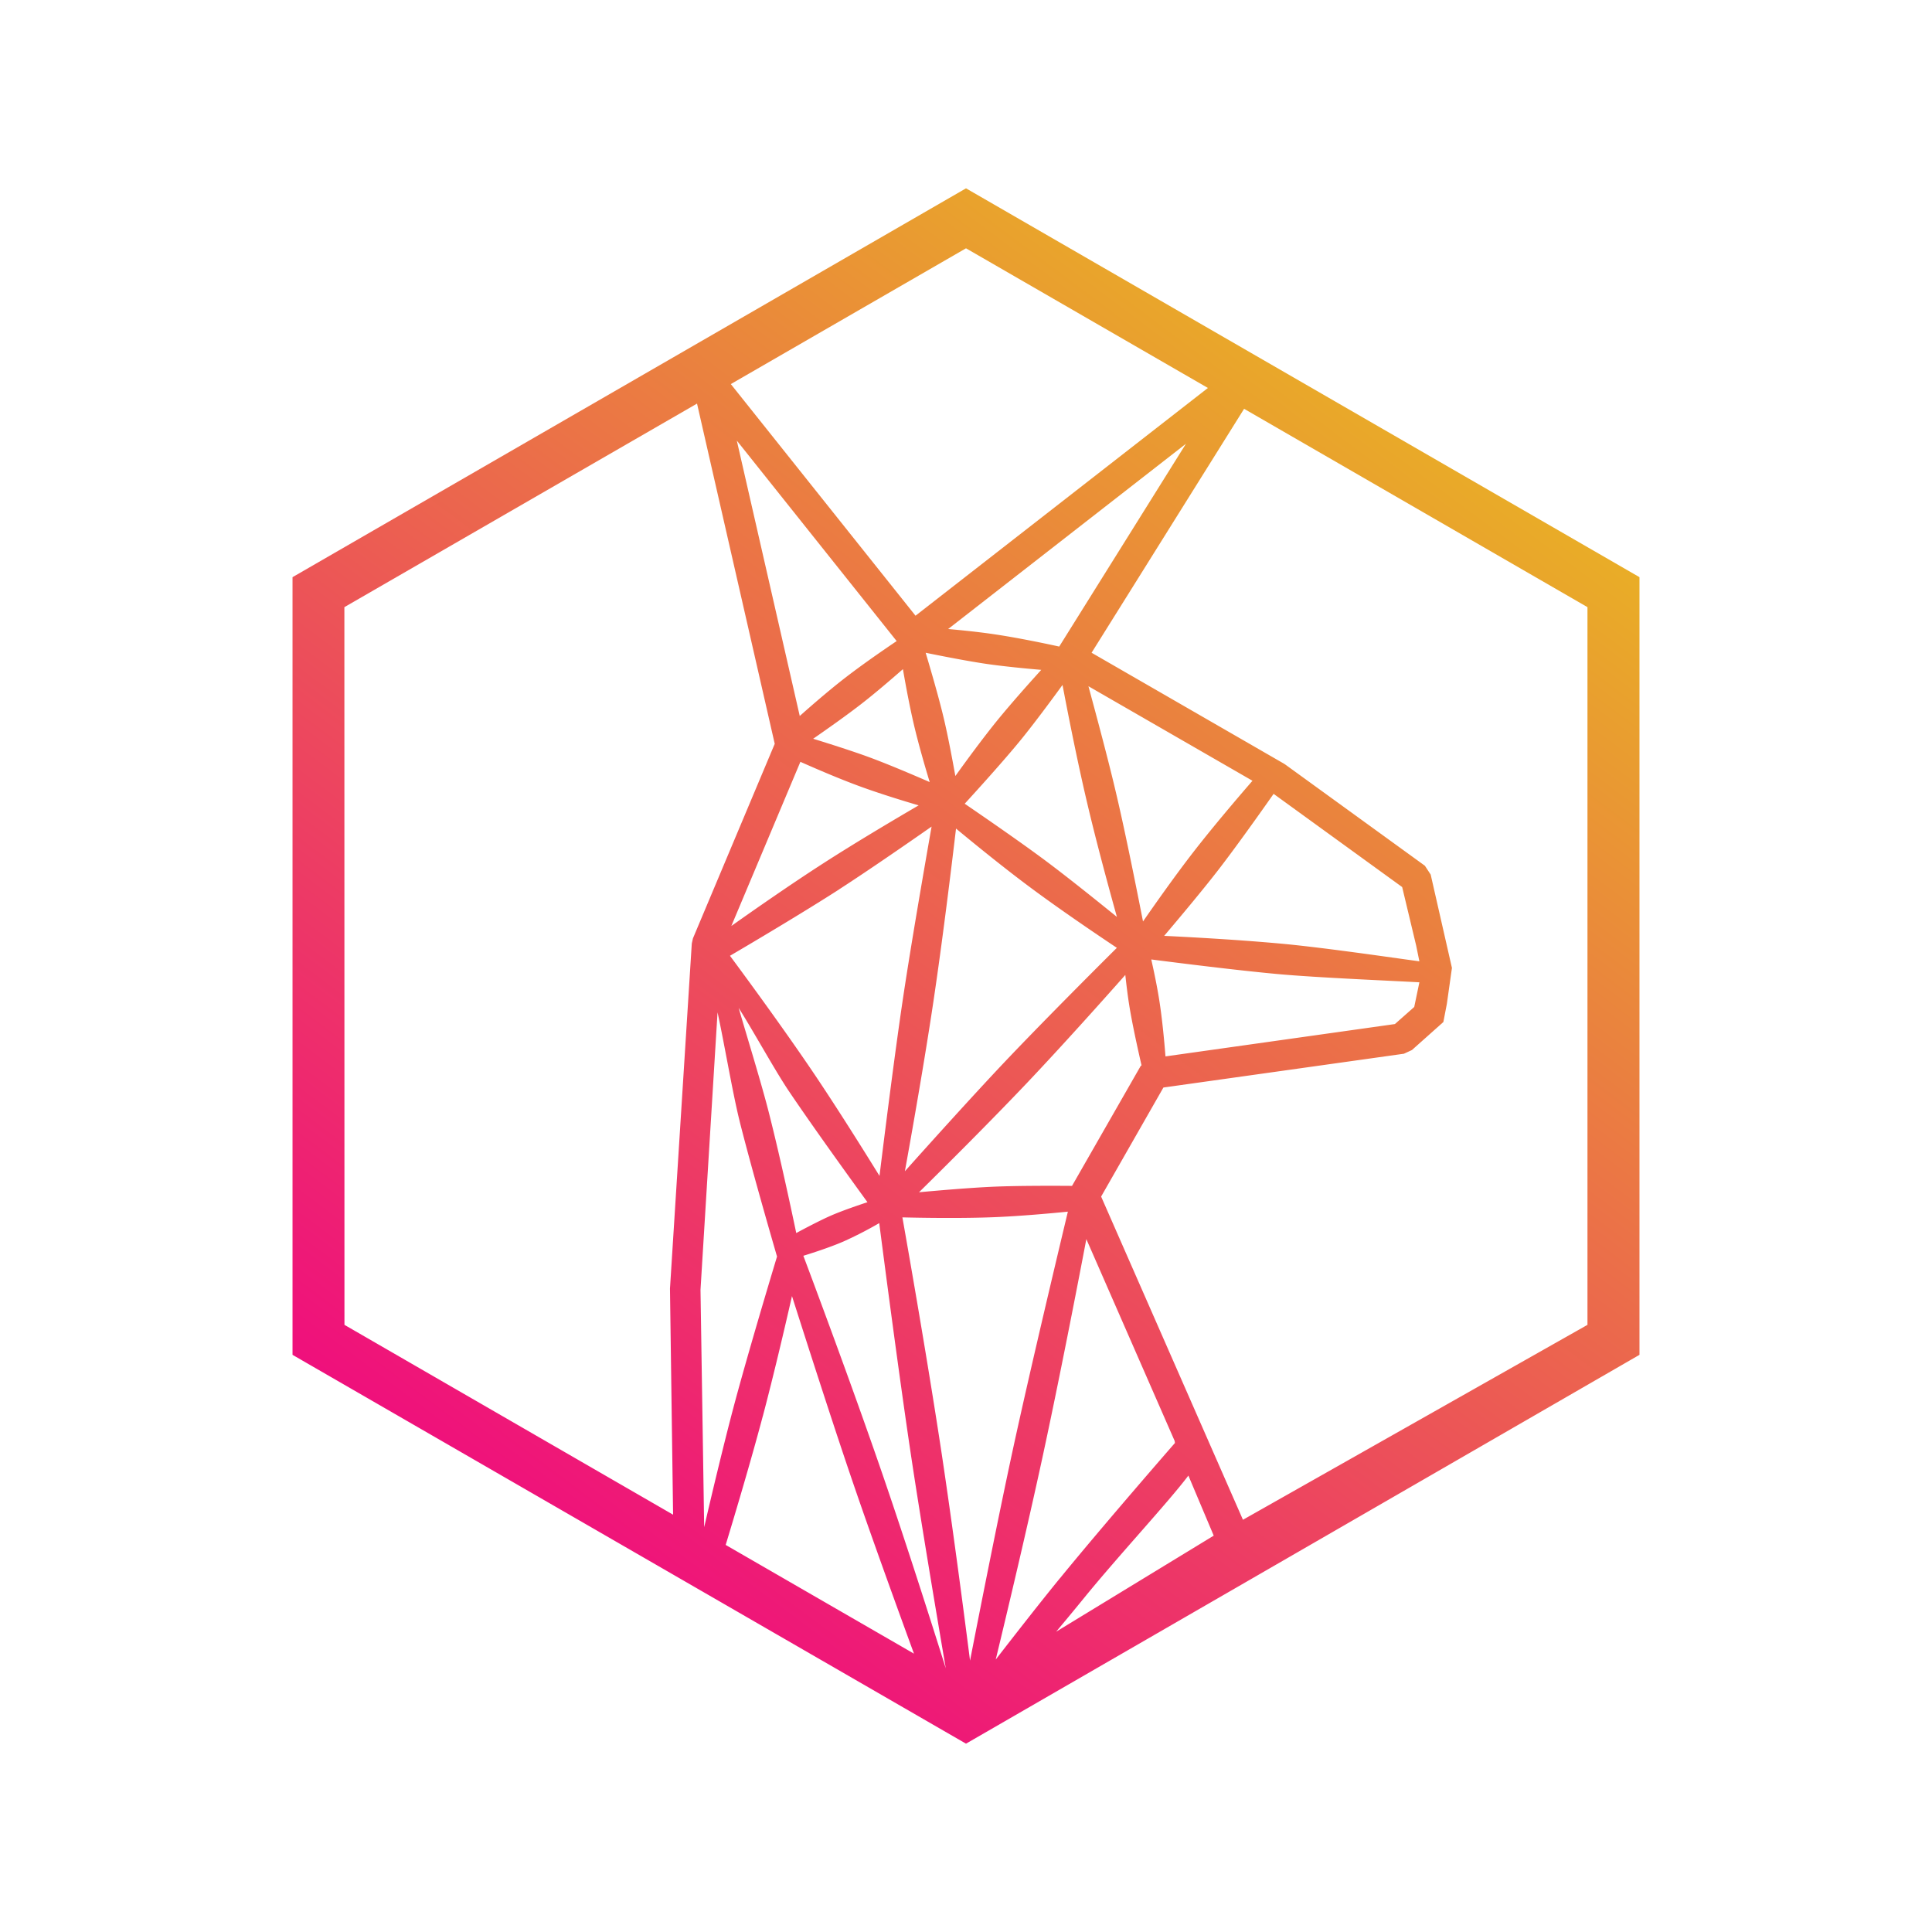 <svg id="Layer_1" data-name="Layer 1" xmlns="http://www.w3.org/2000/svg" xmlns:xlink="http://www.w3.org/1999/xlink" viewBox="0 0 1000 1000"><defs><style>.cls-1{fill:url(#linear-gradient);}</style><linearGradient id="linear-gradient" x1="764.28" y1="-2318.68" x2="268.51" y2="-2981.09" gradientTransform="matrix(1, 0, 0, -1, 0, -2171.79)" gradientUnits="userSpaceOnUse"><stop offset="0" stop-color="#e8bc1f"/><stop offset="1" stop-color="#ef0c7e"/></linearGradient></defs><path class="cls-1" d="M500,97.48,151.41,298.74V701.26L500,902.52,848.59,701.26V298.74ZM625.21,200.81,473.87,318.69,378.27,198.8,500,128.52ZM734.67,497.58c-14.45-1.95-49.67-7.15-71.89-9.18-20.72-1.9-45.19-3.29-60.21-4,7.93-9.34,19.68-23.37,27.76-33.79,9.37-12.09,22.21-30.19,28.89-39.71l66.54,48.24L733,489.41ZM732,521.21l-10,8.84L603.25,546.79c-.6-7.72-1.67-19.33-3.23-29.18-1.08-6.87-2.66-14.49-4.13-21,14.53,1.87,44.77,5.67,65.45,7.56,20,1.84,58.23,3.44,73.33,4.27Zm-114.2-80.33c-9.31,12-19.57,26.54-26.18,36.07-2.7-13.78-8.8-44.53-13.64-65.15-4-17.27-10.45-41.3-14.61-56.61l84.91,48.93c-7.41,8.54-20.26,23.59-30.48,36.76ZM436.57,642.6a199.6,199.6,0,0,0,18.52-9.52c3,23.29,10.83,83,16.81,122.62,5,33.06,12.85,79.81,17.64,107.84-7.31-23.27-20.42-64.48-32.23-98.91-16.18-47.21-38.2-105.9-41.5-114.64,3.64-1.12,13.34-4.18,20.76-7.39Zm-24.43-4.38c-3.2-15.26-8.63-40.44-14-61.62-3.93-15.64-11.73-40.76-15.81-54.91,7.56,11.91,19,32.75,26,43.09,12.56,18.64,32.09,45.68,40.66,57.47-4.47,1.48-12.9,4.35-18.59,6.81S416.24,636,412.14,638.22Zm75.38,114.89c-6.92-45.89-16.67-101.69-20.44-123,7.77.19,30.11.64,48.27-.13,12.57-.53,27.08-1.81,37.38-2.83-4,16.77-19.48,81.57-28.58,123.62-7.25,33.52-16.82,81.92-22.06,108.76C498.67,832.69,493,789.63,487.52,753.11Zm54.23-307.18c-12.84-9.61-31.84-22.7-42.42-29.92,5.33-5.82,20.15-22.11,29.31-33.38,6.67-8.21,15.33-19.88,21.32-28.11,2.71,14.38,7.71,39.72,12.71,60.89,4.85,20.68,11.46,44.93,15.44,59.18-10.29-8.34-25.23-20.34-36.36-28.66Zm36.33,44.67c-13,12.9-40,40-57.92,58.91-16.19,17.11-38.63,42-51.79,56.73,3.64-20.12,10.1-56.66,14.71-87.49,4.76-31.83,9.42-70.06,11.76-89.88,9.65,8,24.41,20,37.44,29.72,16.32,12.2,36.8,26,45.8,32ZM516.37,372.66c-7.77,9.56-16.26,21.19-21.88,29-1.64-9.12-3.9-21.08-6-29.89-2.46-10.4-6.66-24.84-9.37-33.9,9.06,1.85,22.36,4.45,32.06,5.85,8.17,1.17,19,2.25,27.77,3C532.49,353.85,523.67,363.74,516.37,372.66ZM481.21,404.8c-8.7-3.79-21.7-9.32-31.26-12.84-8.53-3.14-20.19-6.85-29.06-9.58,7.54-5.22,17.91-12.54,25.24-18.27,6.44-5,14.65-12,21.22-17.76,1.47,8.54,3.52,19.56,5.77,29.11,2.33,9.83,5.55,21,8.09,29.34ZM436.4,351.65c-7.67,6-16.09,13.28-22.45,18.94L381.37,228.05l82.74,103.77C456.86,336.7,445.6,344.47,436.4,351.65Zm-22.12,42.67c8.19,3.64,19.9,8.68,30.21,12.48s22.37,7.52,31,10.06c-12.19,7.11-32.72,19.27-49.67,30.2-16.6,10.69-35.68,24-47.28,32.23Zm20.06,66c14.89-9.6,35.6-23.93,47.85-32.48-3.69,21-10.61,60.89-14.75,88.54-4.36,29.15-9.75,72.24-12.21,92.27-8.27-13.38-21.73-34.87-33.76-52.74-16.34-24.24-37.86-53.41-43.64-61.2,10-5.84,38.28-22.61,56.51-34.36ZM382.86,580.46c5.79,23,15.75,57.62,19.33,69.93-3.09,10.22-15.52,51.6-22.64,78.48-4.88,18.42-11,44-15.07,61.6l-1.9-122.85L371.4,524c3.37,15.37,7.86,42.11,11.46,56.42Zm12,152.46c5.53-20.89,11.26-45.35,15.07-62.07,7.79,24.44,22,68.78,32.53,99.39C451.3,796,464,831.13,473.07,855.93l-97.46-56.28c4.9-16.15,13.06-43.44,19.23-66.73Zm153.81,83.91c-10,12.25-22.52,28.27-33.28,42.15,6.2-25.67,16.31-68.24,24.16-104.51,8.71-40.24,18.11-88.77,22.74-113.1L608,745.83l.15,1.06c-.91,1-37.67,43.23-59.45,69.94Zm66.43-53.09,13.12,31.11-81.55,49.71c4.8-5.73,9.57-11.47,14.07-17,18.19-22.37,43.93-49.94,54.38-63.82ZM554.88,613.81c-11-.08-28-.1-40.2.41-11.76.5-28,1.88-39,2.89,13-12.78,36.69-36.36,56-56.7,17.88-18.88,38.3-41.68,50.78-55.78.59,5.4,1.27,10.92,2,15.48,1.54,9.74,4.62,23.59,6.4,31.32l-.43.29Zm-6.63-279.15c-8.43-1.84-22.65-4.79-34.8-6.54-7.31-1.06-15.48-1.9-22.69-2.54l123.09-95.89Zm-370-20.4L360.78,208.9,401,385,358.67,485.69l-.6,2.65L346.78,667l1.61,117-170.1-98.26ZM821.67,685.74,643.35,786.63,569.94,619.34l32.24-56.44,124.49-17.49,4.15-1.92L747.08,529l1.82-9.45L751.52,501l-11-48.32-3-4.57-72.28-52.4-.69-.45L565,337.86,643.94,211.6,821.67,314.26Z"/></svg>